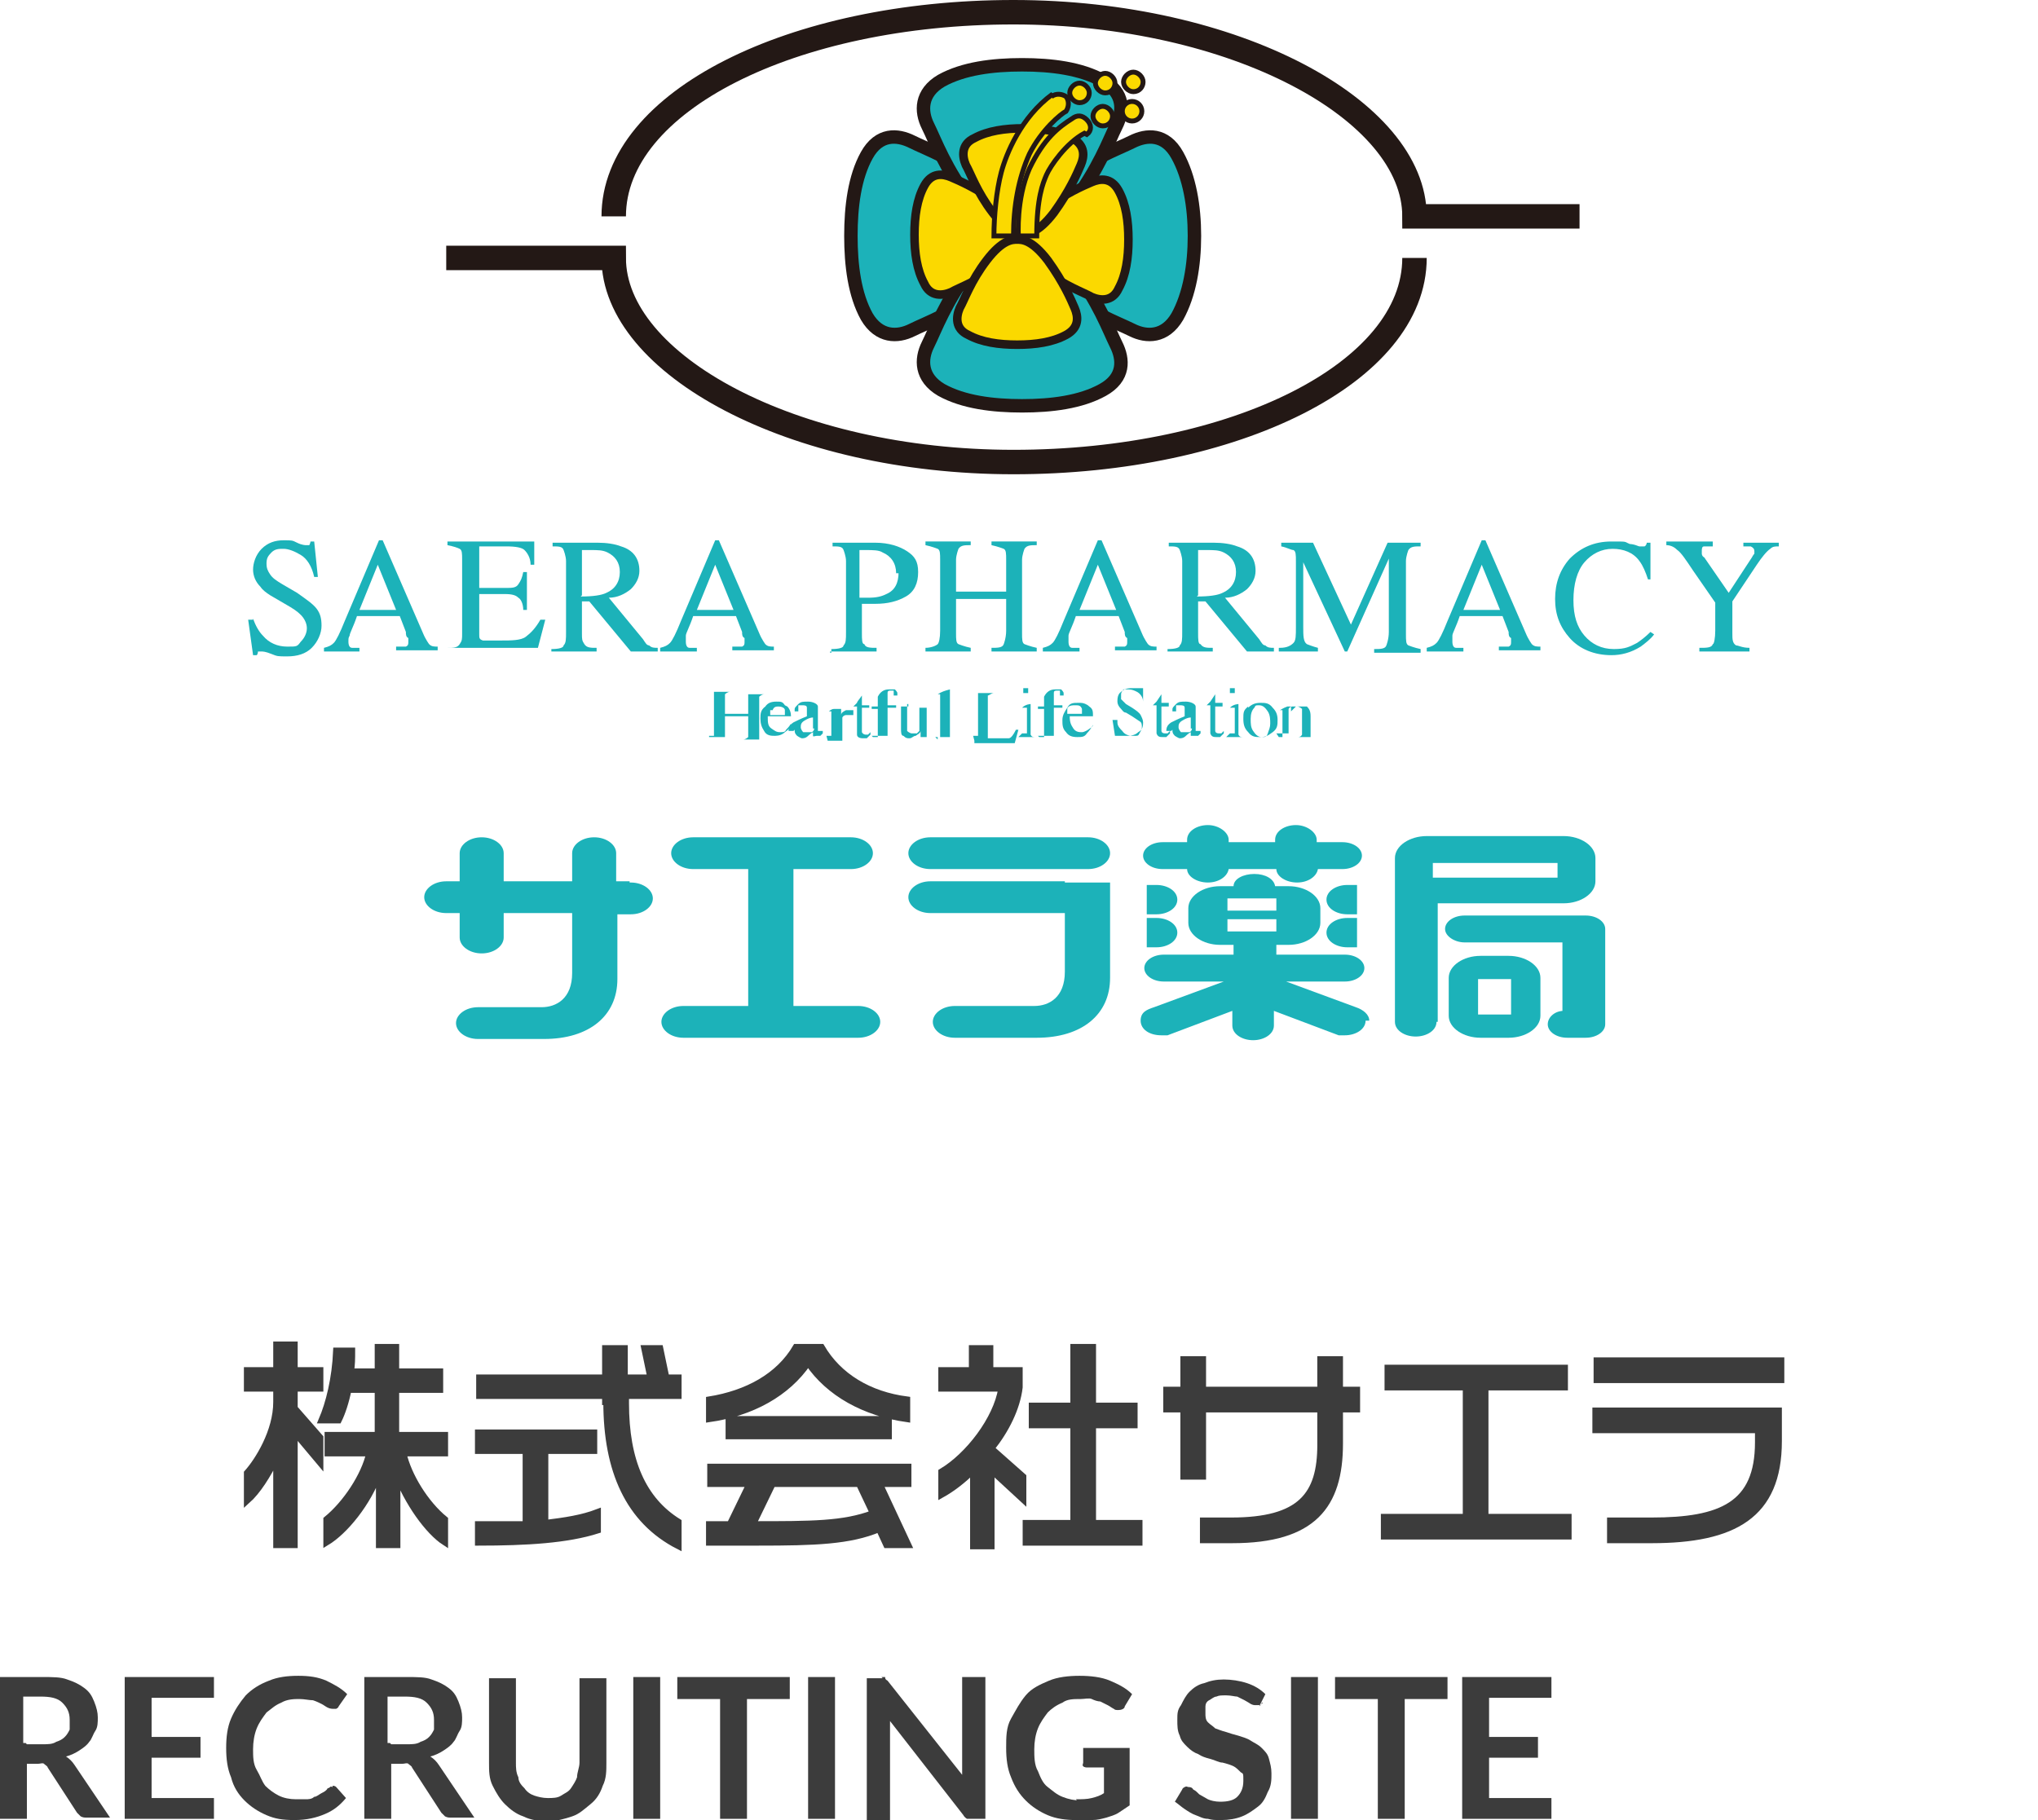 <?xml version="1.0" encoding="UTF-8"?>
<svg id="b" xmlns="http://www.w3.org/2000/svg" version="1.1" viewBox="0 0 166.7 148.9">
  <defs>
    <style>
      .cls-1 {
        stroke-width: 1.1px;
      }

      .cls-1, .cls-2, .cls-3, .cls-4 {
        stroke: #231815;
      }

      .cls-1, .cls-5 {
        fill: #1cb2b9;
      }

      .cls-6 {
        stroke: #3c3c3c;
        stroke-miterlimit: 10;
        stroke-width: .5px;
      }

      .cls-6, .cls-7 {
        fill: #3c3c3c;
      }

      .cls-2 {
        fill: none;
        stroke-width: 2px;
      }

      .cls-3 {
        stroke-width: .7px;
      }

      .cls-3, .cls-4 {
        fill: #fbd900;
      }

      .cls-5, .cls-7 {
        stroke-width: 0px;
      }

      .cls-4 {
        stroke-width: .4px;
      }
    </style>
  </defs>
  <g>
    <path class="cls-6" d="M24.1,117.3v9.1h-1.5v-7.1c-.7,1.4-1.5,2.7-2.4,3.5v-2.3c.9-1,2.4-3.4,2.4-5.8v-1.1h-2.4v-1.5h2.4v-2.1h1.5v2.1h2.1v1.5h-2.1v1.6l2.1,2.4v2.1l-2.1-2.5h0ZM32.5,120.5v5.9h-1.5v-5.9c-.9,2.5-2.8,4.8-4.3,5.7v-1.9c1.6-1.3,3.1-3.6,3.5-5.4h-3.4v-1.5h4.1v-3.7h-2.4c-.2,1-.5,1.9-.8,2.5h-1.4c.6-1.4,1.1-3.4,1.2-5.7h1.3c0,.6,0,1.2-.1,1.7h2.2v-2h1.5v2h3.6v1.5h-3.6v3.7h4v1.5h-3.4c.4,1.8,1.8,4.1,3.4,5.4v1.9c-1.4-.9-3.1-3.3-4-5.7h0Z"/>
    <path class="cls-6" d="M49.5,114.7v-.5h-10.3v-1.5h10.3v-2.4h1.6v2.4h2.1l-.5-2.4h1.3l.5,2.4h1v1.5h-4.3v.6c0,4.7,1.4,7.9,4.3,9.7v2c-4.1-2.1-5.9-6.2-5.9-11.8h0ZM39.1,126.2v-1.5h3.9v-6h-3.9v-1.5h9.5v1.5h-4v5.9c1.6-.2,3-.4,4.3-.9v1.5c-2.5.8-5.8,1-9.8,1Z"/>
    <path class="cls-6" d="M66.1,111.5c-1.7,2.5-4.6,4.1-8.1,4.6v-1.6c3.1-.5,5.7-1.9,7.1-4.3h2.1c1.4,2.4,3.9,3.9,7,4.3v1.6c-3.5-.5-6.4-2.1-8.1-4.6ZM72.5,126.4l-.6-1.3c-2.4,1-5.2,1.1-9.9,1.1h-4v-1.5h1.7l1.6-3.3h-3.2v-1.4h16.2v1.4h-11.1l-1.6,3.3c4.8,0,7.4,0,9.8-.9l-.9-1.9h1.7l2.1,4.5h-1.8ZM59.6,117.5v-1.4h13.1v1.4h-13.1Z"/>
    <path class="cls-6" d="M81.1,120.3v6.2h-1.5v-6.2c-.8.8-1.7,1.5-2.6,2v-1.9c2.2-1.3,4.5-4.3,4.9-6.8h-4.9v-1.5h2.5v-1.8h1.5v1.8h2.4v1.4c-.2,1.7-1.1,3.5-2.3,5l2.6,2.3v1.9l-2.6-2.4ZM83.9,126.2v-1.6h3.9v-8h-3.4v-1.6h3.4v-4.8h1.6v4.8h3.4v1.6h-3.4v8h3.8v1.6h-9.3Z"/>
    <path class="cls-6" d="M109.6,115.2v2.9c0,5.1-2.2,7.9-8.8,7.9h-2.4v-1.6h2.3c5.7,0,7.3-2.1,7.3-6.2v-2.9h-9.6v5.5h-1.6v-5.5h-1.4v-1.6h1.4v-2.5h1.6v2.5h9.6v-2.5h1.6v2.5h1.4v1.6h-1.4Z"/>
    <path class="cls-6" d="M113.2,125.7v-1.6h6.7v-10.6h-6.4v-1.6h14.5v1.6h-6.5v10.6h6.8v1.6s-15.1,0-15.1,0Z"/>
    <path class="cls-6" d="M130.6,112.9v-1.6h15.1v1.6h-15.1ZM135.2,126h-3.5v-1.6h3.4c5.7,0,8.7-1.3,8.7-6.4v-1h-13.3v-1.6h15v2.5c0,6.1-3.7,8.1-10.4,8.1h.1Z"/>
  </g>
  <g>
    <path class="cls-7" d="M2.2,144.3v4.5H0v-11.6h3.5c.8,0,1.5,0,2,.2.6.2,1,.4,1.4.7s.6.6.8,1.1.3.9.3,1.3,0,.8-.2,1.1-.3.7-.5.9c-.2.3-.5.5-.8.7s-.7.4-1.1.5c.3.2.5.4.7.7l2.9,4.3h-1.9c-.2,0-.3,0-.5-.1,0,0-.2-.2-.3-.3l-2.4-3.7c0-.1-.2-.2-.3-.3s-.3,0-.5,0h-.9,0ZM2.2,142.7h1.3c.4,0,.8,0,1.1-.2.3-.1.5-.2.7-.4s.3-.4.4-.6c0-.2,0-.5,0-.8,0-.6-.2-1-.6-1.4s-1-.5-1.8-.5h-1.4v3.8h.2Z"/>
    <path class="cls-7" d="M17.5,137.2v1.7h-5.1v3.2h4v1.7h-4v3.3h5.1v1.7h-7.3v-11.6h7.3Z"/>
    <path class="cls-7" d="M27.2,146.1c.1,0,.2,0,.3.1l.8.9c-.5.6-1,1-1.7,1.3s-1.5.5-2.5.5-1.6-.1-2.3-.4c-.7-.3-1.3-.7-1.8-1.2s-.9-1.1-1.1-1.9c-.3-.7-.4-1.5-.4-2.4s.1-1.7.4-2.4.7-1.3,1.2-1.9c.5-.5,1.1-.9,1.9-1.2.7-.3,1.5-.4,2.4-.4s1.6.1,2.3.4c.6.3,1.2.6,1.7,1.1l-.7,1s0,.1-.2.2h-.3c0,0-.2,0-.4-.1s-.3-.2-.5-.3-.4-.2-.7-.3c-.3,0-.7-.1-1.1-.1s-1,0-1.5.3c-.5.2-.8.5-1.2.8-.3.4-.6.8-.8,1.3s-.3,1.1-.3,1.7,0,1.2.3,1.7.4.9.7,1.3c.3.3.7.6,1.1.8s.9.3,1.4.3h.8c.2,0,.5,0,.7-.2.2,0,.4-.2.6-.3s.4-.2.5-.4c0,0,.1,0,.2-.1s.1,0,.2,0h0Z"/>
    <path class="cls-7" d="M32,144.3v4.5h-2.2v-11.6h3.5c.8,0,1.5,0,2,.2.6.2,1,.4,1.4.7s.6.6.8,1.1.3.9.3,1.3,0,.8-.2,1.1-.3.7-.5.9c-.2.3-.5.5-.8.7s-.7.4-1.1.5c.3.2.5.4.7.7l2.9,4.3h-1.9c-.2,0-.3,0-.5-.1,0,0-.2-.2-.3-.3l-2.4-3.7c0-.1-.2-.2-.3-.3s-.3,0-.5,0h-.9ZM32,142.7h1.3c.4,0,.8,0,1.1-.2.3-.1.5-.2.7-.4s.3-.4.4-.6c0-.2,0-.5,0-.8,0-.6-.2-1-.6-1.4s-1-.5-1.8-.5h-1.4v3.8h.2Z"/>
    <path class="cls-7" d="M44.8,147.1c.4,0,.8,0,1.1-.2s.6-.3.8-.6.4-.6.5-.9c0-.4.2-.8.2-1.2v-6.9h2.2v6.9c0,.7,0,1.3-.3,1.9-.2.6-.5,1.1-1,1.5s-.9.8-1.5,1-1.3.4-2,.4-1.4-.1-2-.4c-.6-.2-1.1-.6-1.5-1s-.7-.9-1-1.5-.3-1.2-.3-1.9v-6.9h2.2v6.9c0,.4,0,.8.2,1.2,0,.4.3.7.5.9.2.3.5.5.8.6s.7.2,1.1.2Z"/>
    <path class="cls-7" d="M54,148.8h-2.2v-11.6h2.2v11.6Z"/>
    <path class="cls-7" d="M64.6,137.2v1.8h-3.5v9.8h-2.2v-9.8h-3.5v-1.8h9.2Z"/>
    <path class="cls-7" d="M68.3,148.8h-2.2v-11.6h2.2v11.6Z"/>
    <path class="cls-7" d="M72.1,137.2h.3c0,.1,0,.2.2.3l6.1,7.7v-8h1.9v11.6h-1.5c0,0-.2-.1-.3-.3l-6-7.7v8.1h-1.9v-11.6h1.3,0Z"/>
    <path class="cls-7" d="M88,147.2c.5,0,.9,0,1.3-.1s.7-.2,1-.4v-2.1h-1.4c0,0-.2,0-.3-.1s0-.2,0-.3v-1.2h3.8v4.7c-.3.2-.6.4-.9.6s-.7.3-1,.4c-.4.1-.7.2-1.2.2h-1.3c-.8,0-1.6-.1-2.3-.4-.7-.3-1.3-.7-1.8-1.2s-.9-1.1-1.2-1.9c-.3-.7-.4-1.5-.4-2.4s0-1.7.4-2.4.7-1.3,1.2-1.9,1.2-.9,1.9-1.2,1.6-.4,2.5-.4,1.8.1,2.5.4c.7.3,1.3.6,1.8,1.1l-.6,1c0,.2-.3.3-.5.3s-.3,0-.4-.1c-.2-.1-.3-.2-.5-.3s-.4-.2-.6-.3c-.2,0-.5-.1-.7-.2s-.6,0-.9,0c-.6,0-1.1,0-1.5.3-.5.2-.9.5-1.2.8-.3.4-.6.8-.8,1.3-.2.5-.3,1.1-.3,1.7s0,1.3.3,1.8c.2.5.4,1,.8,1.3s.7.6,1.2.8,1,.3,1.5.3h-.3Z"/>
    <path class="cls-7" d="M103.2,139.3c0,.1,0,.2-.2.2h-.3c-.1,0-.2,0-.4-.1,0,0-.3-.2-.5-.3s-.4-.2-.6-.3c-.2,0-.5-.1-.9-.1s-.6,0-.8.1c-.2,0-.4.2-.6.3s-.3.3-.3.5,0,.4,0,.6,0,.5.2.7.4.3.6.5c.3.1.5.2.9.3.3.1.6.2,1,.3.3.1.7.2,1,.4s.6.3.9.6.5.5.6.9.2.7.2,1.2,0,1-.3,1.5c-.2.5-.4.9-.8,1.2s-.8.6-1.3.8-1.1.3-1.7.3-.7,0-1.1-.1c-.4,0-.7-.2-1-.3s-.6-.3-.9-.5-.5-.4-.8-.6l.6-1s0-.1.2-.2.2,0,.3,0,.3,0,.4.2c.2.1.3.2.5.4.2.1.5.3.7.4s.6.2,1,.2c.6,0,1.1-.1,1.4-.4.3-.3.5-.7.5-1.3s0-.6-.2-.7c-.2-.2-.4-.4-.6-.5s-.5-.2-.9-.3c-.3,0-.6-.2-1-.3s-.7-.2-1-.4c-.3-.1-.6-.3-.9-.6s-.5-.5-.6-.9c-.2-.4-.2-.8-.2-1.3s0-.8.3-1.2c.2-.4.4-.8.7-1.1.3-.3.7-.6,1.2-.7.5-.2,1-.3,1.6-.3s1.3.1,1.9.3,1.1.5,1.5.9l-.5,1,.3-.3Z"/>
    <path class="cls-7" d="M107.8,148.8h-2.2v-11.6h2.2v11.6Z"/>
    <path class="cls-7" d="M118.4,137.2v1.8h-3.5v9.8h-2.2v-9.8h-3.5v-1.8h9.2Z"/>
    <path class="cls-7" d="M126.9,137.2v1.7h-5.1v3.2h4v1.7h-4v3.3h5.1v1.7h-7.3v-11.6h7.3Z"/>
  </g>
  <g>
    <g>
      <path class="cls-5" d="M20.7,50.6c.2.6.5,1.1.8,1.4.5.6,1.2.9,2,.9s.8,0,1.1-.4c.3-.3.5-.7.5-1.1s-.2-.8-.5-1.1-.6-.5-1.3-.9l-1.2-.7c-.3-.2-.6-.4-.8-.7-.4-.4-.6-.9-.6-1.4s.2-1.2.7-1.7,1.1-.7,1.8-.7.7,0,1.1.2.7.2.7.2c.2,0,.3,0,.3,0,0,0,.1-.2.1-.3h.3l.3,2.9h-.3c-.2-.9-.6-1.5-1.1-1.8s-1-.5-1.4-.5-.7,0-1,.3-.4.5-.4.9.1.6.3.9c.2.3.5.5,1,.8l1.2.7c.7.5,1.3.9,1.6,1.3.3.4.4.8.4,1.4s-.3,1.3-.8,1.8-1.2.7-2,.7-.8,0-1.3-.2-.7-.2-.8-.2c-.2,0-.3,0-.3,0,0,0,0,.2-.1.3h-.3l-.4-2.9h.4Z"/>
      <path class="cls-5" d="M29.4,49.9l1.5-3.7,1.5,3.7h-3.1,0ZM29.4,53.3v-.3c-.3,0-.5,0-.6,0-.2,0-.3-.2-.3-.5s0-.3.1-.5c0-.2.3-.7.6-1.6h3.5l.5,1.3c0,.2,0,.4.2.5v.3c0,.2,0,.3-.2.4,0,0-.4,0-.8,0v.3h3.4v-.3c-.3,0-.5,0-.7-.2,0,0-.3-.4-.5-.9l-3.3-7.6h-.3l-2.8,6.6c-.4,1-.7,1.6-.9,1.8-.2.2-.4.3-.8.4v.3h2.9Z"/>
      <path class="cls-5" d="M36.6,53c.5,0,.8,0,1-.3s.2-.4.2-.9v-6c0-.5,0-.8-.2-.9s-.5-.2-1-.3v-.3h7.1v1.9h-.3c0-.6-.3-1-.5-1.2s-.7-.3-1.5-.3h-2.2v3.4h2.1c.6,0,.9,0,1.1-.3s.3-.5.4-1h.3v3.1h-.3c0-.5-.2-.9-.4-1-.2-.2-.5-.3-1.1-.3h-2.1v3.3c0,.3,0,.4.3.5h1.5c.8,0,1.6,0,2-.3s.8-.7,1.2-1.4h.4l-.6,2.3h-7.3v-.3.3Z"/>
      <path class="cls-5" d="M47.6,48.7v-3.3c0-.2,0-.3,0-.4h.7c.6,0,1,0,1.4.2.6.3,1,.8,1,1.6s-.4,1.4-1.1,1.7c-.4.2-1.1.3-2.1.3h0ZM45.1,53.3h3.7v-.3c-.5,0-.8,0-1-.3s-.2-.4-.2-.9v-2.6h.6l3.4,4.1h2.2v-.3c-.3,0-.5,0-.7-.2-.2,0-.3-.2-.5-.5l-2.8-3.4c.7,0,1.3-.3,1.8-.7.4-.4.7-.9.7-1.5,0-1-.5-1.7-1.5-2-.5-.2-1.2-.3-1.9-.3h-3.7v.3c.5,0,.8,0,.9.3,0,0,.2.5.2.9v5.8c0,.6,0,.9-.2,1.1,0,.2-.4.3-1,.3v.3h0Z"/>
      <path class="cls-5" d="M57,49.9l1.5-3.7,1.5,3.7h-3.1,0ZM57,53.3v-.3c-.3,0-.5,0-.6,0-.2,0-.3-.2-.3-.5s0-.3,0-.5c0-.2.3-.7.6-1.6h3.5l.5,1.3c0,.2,0,.4.2.5v.3c0,.2,0,.3-.2.4,0,0-.4,0-.8,0v.3h3.4v-.3c-.3,0-.5,0-.7-.2,0,0-.3-.4-.5-.9l-3.3-7.6h-.3l-2.8,6.6c-.4,1-.7,1.6-.9,1.8s-.4.3-.8.4v.3h2.9Z"/>
      <path class="cls-5" d="M73.5,46.8c0,.9-.3,1.5-1,1.8-.4.2-.8.3-1.5.3s0,0-.2,0h-.5v-3.9h.5c.6,0,1.1,0,1.4.2.7.3,1.1.9,1.1,1.7h.2ZM67.9,53.3h3.8v-.3c-.5,0-.9,0-1-.3-.2,0-.2-.4-.2-.9v-2.4h1.1c1,0,1.8-.2,2.5-.6.7-.4,1-1.1,1-2s-.3-1.3-.9-1.7-1.5-.7-2.6-.7h-3.5v.3c.5,0,.8,0,.9.3,0,0,.2.5.2.9v5.8c0,.6,0,.9-.2,1.1,0,.2-.4.3-1,.3v.3h-.1Z"/>
      <path class="cls-5" d="M75.7,53c.5,0,.9-.2,1-.3s.2-.5.2-1.1v-5.8c0-.5,0-.8-.2-.9,0,0-.5-.2-1-.3v-.3h3.7v.3c-.5,0-.8,0-1,.3,0,0-.2.5-.2.9v2.6h4.1v-2.6c0-.5,0-.8-.2-.9,0,0-.5-.2-1-.3v-.3h3.7v.3c-.5,0-.8,0-1,.3,0,0-.2.5-.2.9v6c0,.5,0,.8.2.9,0,0,.5.2,1,.3v.3h-3.7v-.3c.5,0,.9,0,1-.3,0,0,.2-.5.2-1.1v-2.6h-4.1v2.8c0,.5,0,.8.2.9,0,0,.5.2,1,.3v.3h-3.7v-.3Z"/>
      <path class="cls-5" d="M88.3,49.9l1.5-3.7,1.5,3.7h-3.1,0ZM88.3,53.3v-.3c-.3,0-.5,0-.6,0-.2,0-.3-.2-.3-.5s0-.3,0-.5c0-.2.3-.7.6-1.6h3.5l.5,1.3c0,.2,0,.4.2.5v.3c0,.2,0,.3-.2.4,0,0-.4,0-.8,0v.3h3.4v-.3c-.3,0-.5,0-.7-.2,0,0-.3-.4-.5-.9l-3.3-7.6h-.3l-2.8,6.6c-.4,1-.7,1.6-.9,1.8-.2.2-.4.3-.8.4v.3h2.9Z"/>
      <path class="cls-5" d="M98,48.7v-3.3c0-.2,0-.3,0-.4h.7c.6,0,1,0,1.4.2.6.3,1,.8,1,1.6s-.4,1.4-1.1,1.7c-.4.2-1.1.3-2.1.3h0ZM95.5,53.3h3.7v-.3c-.5,0-.8,0-1-.3-.2,0-.2-.4-.2-.9v-2.6h.6l3.4,4.1h2.2v-.3c-.3,0-.5,0-.7-.2-.2,0-.3-.2-.5-.5l-2.8-3.4c.7,0,1.3-.3,1.8-.7.4-.4.7-.9.7-1.5,0-1-.5-1.7-1.5-2-.5-.2-1.2-.3-1.9-.3h-3.7v.3c.5,0,.8,0,.9.3,0,0,.2.5.2.9v5.8c0,.6,0,.9-.2,1.1,0,.2-.4.3-1,.3v.3h0Z"/>
      <path class="cls-5" d="M104.7,53c.6,0,.9-.2,1.1-.4s.2-.6.2-1.3v-5.4c0-.5,0-.8-.2-.9-.2,0-.5-.2-1-.3v-.3h2.6l3.1,6.7,3-6.7h2.7v.3c-.5,0-.8,0-1,.3,0,0-.2.5-.2.9v6c0,.5,0,.8.2.9,0,0,.5.2,1,.3v.3h-3.8v-.3c.5,0,.9,0,1-.3,0,0,.2-.5.2-1.1v-6l-3.4,7.6h-.2l-3.4-7.3v5.3c0,.7,0,1.2.3,1.4,0,0,.5.2.9.3v.3h-3.2v-.3h.1Z"/>
      <path class="cls-5" d="M119.7,49.9l1.5-3.7,1.5,3.7h-3.1,0ZM119.7,53.3v-.3c-.3,0-.5,0-.6,0-.2,0-.3-.2-.3-.5s0-.3,0-.5c0-.2.3-.7.6-1.6h3.5l.5,1.3c0,.2,0,.4.2.5v.3c0,.2,0,.3-.2.4,0,0-.4,0-.8,0v.3h3.4v-.3c-.3,0-.5,0-.7-.2,0,0-.3-.4-.5-.9l-3.3-7.6h-.3l-2.8,6.6c-.4,1-.7,1.6-.9,1.8-.2.2-.4.3-.8.4v.3h2.9Z"/>
      <path class="cls-5" d="M133.2,44.5c.5,0,.8.2.9.2s.2,0,.4,0c.1,0,.2-.2.2-.3h.3v3c.1,0-.2,0-.2,0-.2-.6-.4-1.1-.7-1.5-.5-.7-1.3-1-2.2-1s-1.7.4-2.3,1.1c-.6.7-.9,1.8-.9,3.1s.3,2.2.9,2.9c.6.7,1.4,1.1,2.4,1.1s1.3-.2,1.9-.5c.3-.2.7-.5,1.1-.9l.3.2c-.3.4-.7.7-1.1,1-.8.5-1.6.7-2.4.7-1.4,0-2.6-.5-3.4-1.4-.8-.9-1.2-1.9-1.2-3.2s.4-2.4,1.2-3.3c.9-.9,2-1.4,3.4-1.4s1,0,1.5.2h0Z"/>
      <path class="cls-5" d="M140.1,44.4v.3h-.7c-.2,0-.2.2-.2.4v.2s0,.2.2.3l2,2.9,1.9-2.9c0,0,.1-.2.2-.3v-.2c0-.2-.1-.3-.3-.4h-.6v-.3h2.9v.3c-.3,0-.5,0-.7.2-.3.2-.7.7-1.1,1.3l-2,3v2.6c0,.5,0,.8.3,1,.2,0,.5.2,1.1.2v.3h-4.1v-.3c.6,0,1,0,1.1-.3.1,0,.2-.5.2-1.1v-2.3l-1.8-2.6c-.6-.9-1-1.5-1.3-1.7-.2-.2-.5-.4-.9-.4v-.3h3.8Z"/>
      <path class="cls-5" d="M58,60.2c.2,0,.4,0,.4,0v-3.2c0-.2,0-.4,0-.4,0,0-.2,0-.4,0h0c0,0,1.7,0,1.7,0h0c-.2,0-.4.2-.4.2,0,0,0,.2,0,.4v1.2h1.9v-1.6s-.2,0-.4,0h0c0,0,1.7,0,1.7,0h0c-.2,0-.4.2-.4.2v3.5s.2,0,.4,0h0c0,0-1.7,0-1.7,0h0c.2,0,.4-.2.4-.2v-1.7h-1.9v1.3c0,.2,0,.4,0,.4,0,0,.2,0,.4,0h0c0,0-1.7,0-1.7,0h0Z"/>
      <path class="cls-5" d="M64.4,57.8c.2.2.3.5.3.8h-1.9c0,.5,0,.8.3,1s.4.3.7.3.4,0,.5-.2c0,0,.3-.3.4-.5h0c0,.3-.2.5-.5.7-.2.2-.5.3-.8.3s-.7,0-.9-.4c-.2-.3-.3-.6-.3-1s0-.7.4-1c.2-.3.5-.4.9-.4s.5,0,.7.3h0ZM63,58.1c0,0,0,.2,0,.4h1.2c0-.2,0-.3,0-.4,0-.2-.3-.3-.5-.3s-.4,0-.5.3Z"/>
      <path class="cls-5" d="M66.6,59.6c0,0,0,.2-.2.3,0,0-.2,0-.4,0h-.3c0,0-.2-.2-.2-.4s0-.4.4-.6c0,0,.3-.2.6-.2v.9h0ZM65,59.7c0,.2,0,.3.2.5,0,0,.3.2.4.2s.3,0,.5-.2c0,0,.2-.2.4-.3,0,0,0,.2,0,.3s.2,0,.3,0,.2,0,.3,0c0,0,0,0,.2-.2v-.2s0,0-.2,0h0s0,0-.2,0v-1.4c0-.3,0-.5,0-.6,0-.2-.4-.4-.8-.4s-.6,0-.8.2c-.2.2-.3.3-.3.4v.2h.3s0,0,0-.2,0,0,0,0h0c0,0,0-.3,0-.3h.3c.2,0,.4,0,.4.2v.7c-.5.2-.9.4-1.1.5-.3.2-.4.4-.4.7h.4Z"/>
      <path class="cls-5" d="M67.6,60.2h.4v-2s0,0-.2,0,0,0,0,0h0c0,0,.2-.2.4-.2h.3s.2,0,.3,0h0v.5c0-.2.2-.3.4-.4,0,0,.2,0,.4,0s.2,0,.2,0v.4h-.2q0,0-.2,0s0,0-.2,0c0,0-.2,0-.3.2,0,0,0,.2,0,.3v1.3c0,.2,0,.3,0,.3h.4c0,0-1.5,0-1.5,0h-.1Z"/>
      <path class="cls-5" d="M70.5,57.6v-.7h0c-.2.3-.4.5-.4.6,0,0-.2.2-.3.3h.3v2.3c0,.2.2.3.5.3h.3c0,0,.2-.2.3-.3h0v-.2s0,0-.2.2h-.2c0,0-.2,0-.3-.2v-2h.6v-.2h-.6Z"/>
      <path class="cls-5" d="M71.4,60.3c.2,0,.4,0,.4,0,0,0,0-.2,0-.4v-1.9h-.5v-.2h.5c0-.3,0-.6,0-.8.2-.4.5-.6.9-.6s.3,0,.5,0c0,0,.2.2.2.3v.2h-.3v-.2h0v-.2h-.2c-.2,0-.3,0-.3.2v1h.7v.2h-.7v2.3s.2,0,.5,0h-1.8Z"/>
      <path class="cls-5" d="M74.2,57.6v2.2c0,0,.2.2.4.2s.3,0,.4,0c0,0,0,0,.2-.2v-1.9h-.4c0,0,1,0,1,0v2.4h.3c0,0-.2,0-.2,0h-.3s-.2,0-.3,0h0v-.5c0,.2-.3.3-.4.4-.2,0-.3.2-.5.2s-.3,0-.5-.2c-.2,0-.2-.3-.2-.6v-1.8h-.3.9v-.2Z"/>
      <path class="cls-5" d="M76.5,60.3c.2,0,.3,0,.4,0v-3.5s0,0-.2,0,0,0,0,0h0c.3-.2.6-.3,1-.4h0v3.9h.4-1.4v.2Z"/>
      <path class="cls-5" d="M79.6,60.2c.2,0,.4,0,.4,0,0,0,0-.2,0-.4v-3.1s-.2,0-.4,0h0c0,0,1.7,0,1.7,0h0c-.2,0-.4.2-.5.2,0,0,0,.2,0,.4v3.1h.6c.5,0,.9,0,1.1,0,.2,0,.4-.3.6-.7h.2l-.3,1.1h-3.3v-.2Z"/>
      <path class="cls-5" d="M83.7,56.5v.2h.4v-.4h-.4v.2ZM83.3,60.3h1.4c-.2,0-.3,0-.4-.2v-2.5h0c0,0-.4,0-.7.3h0c0,0,.2,0,.2,0h0s.2,0,.2,0v2.1s-.2,0-.4,0h0Z"/>
      <path class="cls-5" d="M85,60.3c.2,0,.3,0,.4,0,0,0,0-.2,0-.4v-1.9h-.5v-.2h.5c0-.3,0-.6,0-.8.2-.4.5-.6.9-.6s.3,0,.5,0c0,0,.2.2.2.3v.2h-.3v-.2h0v-.2h-.2c-.2,0-.3,0-.3.2v1h.7v.2h-.7v2.3s.2,0,.5,0h-1.8Z"/>
      <path class="cls-5" d="M88,57.7c.2,0,.4,0,.5.3,0,0,0,.2,0,.4h-1.2c0-.2,0-.3,0-.4,0-.2.3-.3.5-.3ZM88.2,57.5c-.4,0-.7,0-.9.4-.2.3-.4.6-.4,1s0,.7.3,1c.2.3.5.4.9.4s.6,0,.8-.3c.2-.2.4-.5.5-.7h0c0,.2-.3.3-.4.4,0,0-.3.2-.5.2s-.5,0-.7-.3-.3-.5-.3-1h1.9c0-.4,0-.6-.3-.8-.2-.2-.5-.3-.7-.3h-.1Z"/>
      <path class="cls-5" d="M91.4,59.1c0,.3.2.5.4.7.2.3.5.4.9.4s.4,0,.5-.2c0,0,.2-.3.2-.5s0-.4-.2-.5c0,0-.3-.2-.6-.4l-.5-.3c-.2,0-.3-.2-.4-.3-.2-.2-.3-.4-.3-.6s0-.6.3-.8c.2-.2.5-.3.8-.3s.3,0,.5,0c.2,0,.3,0,.3,0h.2v-.2h0v1.3c0,0,0,0,0,0,0-.4-.3-.7-.5-.8s-.4-.2-.7-.2-.3,0-.4,0c0,0-.2.2-.2.4s0,.3,0,.4c0,0,.2.2.4.4l.5.3c.3.2.6.4.7.6s.2.4.2.6,0,.6-.4.8c-.2.2-.5.3-.9.3s-.4,0-.6,0c-.2,0-.3,0-.4,0h0c0,0,0,0,0,0l-.2-1.3h.4Z"/>
      <path class="cls-5" d="M95.6,57.6v.2h-.6v2c0,0,0,.2.3.2s0,0,.2,0c0,0,0,0,.2-.2h0v.2c0,0-.2.2-.3.3h-.3c-.2,0-.4,0-.5-.3v-2.3h-.3c0,0,.2-.2.3-.3,0,0,.2-.3.4-.6h0v.7h.6Z"/>
      <path class="cls-5" d="M97.5,59.6c0,0,0,.2-.2.3,0,0-.2,0-.4,0h-.3c0,0-.2-.2-.2-.4s0-.4.4-.6c0,0,.3-.2.6-.2v.9h0ZM95.9,59.7c0,.2,0,.3.2.5,0,0,.3.2.4.2s.3,0,.5-.2c0,0,.2-.2.4-.3,0,0,0,.2,0,.3,0,0,.2,0,.3,0s.2,0,.3,0c0,0,0,0,.2-.2v-.2s0,0-.2,0h0s0,0-.2,0v-1.4c0-.3,0-.5,0-.6,0-.2-.4-.4-.8-.4s-.6,0-.8.2c-.2.2-.3.3-.3.4v.2h.3s0,0,0-.2,0,0,0,0h0c0,0,0-.3,0-.3h.3c.2,0,.4,0,.4.2v.7c-.5.2-.9.4-1.1.5-.3.2-.4.4-.4.7h.4Z"/>
      <path class="cls-5" d="M100,57.6v.2h-.6v2c0,0,0,.2.3.2s0,0,.2,0c0,0,0,0,.2-.2h0v.2c0,0-.2.2-.3.3h-.3c-.2,0-.4,0-.5-.3v-2.3h-.3c0,0,.2-.2.3-.3,0,0,.2-.3.4-.6h0v.7h.6Z"/>
      <path class="cls-5" d="M100.6,56.5v.2h.4v-.4h-.4v.2ZM100.3,60.3h1.4c-.2,0-.3,0-.4-.2v-2.5h0c0,0-.4,0-.7.3h0c0,0,.2,0,.2,0h0s.2,0,.2,0v2.1s-.2,0-.4,0h0Z"/>
      <path class="cls-5" d="M102.1,57.9c.3-.3.6-.4,1-.4s.7,0,1,.4c.3.3.4.6.4,1s0,.7-.4,1-.6.4-1,.4-.7,0-1-.4c-.3-.3-.4-.6-.4-1.1s0-.7.4-1h0ZM102.6,57.9c-.2.2-.3.5-.3.9s0,.7.2,1,.4.5.7.5.4,0,.5-.3.2-.5.2-.8,0-.7-.2-1-.4-.5-.7-.5-.3,0-.4.2Z"/>
      <path class="cls-5" d="M104.6,60.3c0,0,.2,0,.3,0v-2.2s0,0-.2,0,0,0,0,0h0c0,0,.3-.2.6-.3h.3v.4c.2-.2.3-.3.4-.4.2,0,.3,0,.5,0s.3,0,.4,0c.2.2.3.4.3.8v1.7s.2,0,.3,0h-1.3c0,0,.2,0,.3-.2v-2.1c0,0-.2-.2-.4-.2s-.2,0-.4,0c0,0-.2,0-.3.2v2h.3-1.3l.2.3Z"/>
    </g>
    <g>
      <path class="cls-1" d="M97.7,19.3c0-2.4-.4-4.8-1.4-6.6s-2.5-1.7-3.7-1.1c-1.2.6-3.5,1.4-6.4,3.6s-2.7,3.5-2.7,4.1-.2,1.9,2.7,4.1c2.9,2.2,5.2,3,6.4,3.6,1.2.6,2.7.6,3.7-1.1,1-1.8,1.4-4.2,1.4-6.6Z"/>
      <path class="cls-1" d="M69.6,19.3c0-2.4.3-4.8,1.3-6.6s2.5-1.7,3.7-1.1c1.2.6,3.5,1.4,6.4,3.6s2.7,3.5,2.7,4.1.2,1.9-2.7,4.1c-2.9,2.2-5.2,3-6.4,3.6-1.2.6-2.7.6-3.7-1.1-1-1.8-1.3-4.2-1.3-6.6Z"/>
      <path class="cls-1" d="M83.6,33.2c2.4,0,4.8-.3,6.6-1.3,1.8-1,1.7-2.5,1.1-3.7s-1.4-3.5-3.6-6.4-3.5-2.7-4.1-2.7-1.9-.2-4.1,2.7c-2.2,2.9-3,5.2-3.6,6.4s-.6,2.7,1.1,3.7c1.8,1,4.2,1.3,6.6,1.3Z"/>
      <path class="cls-1" d="M83.6,5.3c2.4,0,4.8.3,6.6,1.3,1.8,1,1.7,2.5,1.1,3.7s-1.4,3.5-3.6,6.4c-2.2,2.9-3.5,2.7-4.1,2.7s-1.9.2-4.1-2.7c-2.2-2.9-3-5.2-3.6-6.4s-.6-2.7,1.1-3.7c1.8-1,4.2-1.3,6.6-1.3Z"/>
      <path class="cls-2" d="M115.7,21.1c0,9.4-14.7,16.7-32.8,16.7s-32.7-8-32.7-16.7h-13.7"/>
      <path class="cls-2" d="M50.2,17.7c0-9.4,14.6-16.7,32.7-16.7s32.8,8,32.8,16.7h13.5"/>
      <path class="cls-3" d="M74.8,19.2c0-1.5.2-2.9.8-4,.6-1.1,1.5-1,2.2-.7s2.1.9,3.9,2.2c1.7,1.3,1.7,2.1,1.7,2.5s0,1.2-1.7,2.5-3.2,1.8-3.9,2.2c-.7.3-1.7.4-2.2-.7-.6-1.1-.8-2.5-.8-4Z"/>
      <path class="cls-4" d="M88.3,8.4c.5,0,.8-.4.8-.8s-.4-.8-.8-.8-.8.4-.8.8.4.8.8.8Z"/>
      <path class="cls-4" d="M90.2,10.3c.5,0,.8-.4.8-.8s-.4-.8-.8-.8-.8.4-.8.8.4.8.8.8Z"/>
      <circle class="cls-4" cx="92.6" cy="9.1" r=".8"/>
      <path class="cls-4" d="M90.4,7.6c.5,0,.8-.4.8-.8s-.4-.8-.8-.8-.8.4-.8.8.4.8.8.8Z"/>
      <path class="cls-4" d="M92.7,7.5c.5,0,.8-.4.8-.8s-.4-.8-.8-.8-.8.4-.8.8.4.8.8.8Z"/>
      <path class="cls-3" d="M92.3,19.6c0-1.5-.2-2.9-.8-4-.6-1.1-1.5-1-2.2-.7s-2.1.9-3.9,2.2c-1.7,1.3-1.7,2.1-1.7,2.5s0,1.2,1.7,2.5,3.2,1.8,3.9,2.2c.7.3,1.7.4,2.2-.7.6-1.1.8-2.5.8-4Z"/>
      <path class="cls-3" d="M83.7,10.5c1.5,0,2.9.2,4,.8s1,1.5.7,2.2-.9,2.1-2.2,3.9c-1.3,1.7-2.1,1.7-2.5,1.7s-1.2,0-2.5-1.7c-1.3-1.7-1.8-3.2-2.2-3.9-.3-.7-.4-1.7.7-2.2,1.1-.6,2.5-.8,4-.8Z"/>
      <path class="cls-3" d="M83.2,28.2c1.5,0,2.9-.2,4-.8,1.1-.6,1-1.5.7-2.2s-.9-2.1-2.2-3.9c-1.3-1.7-2.1-1.7-2.5-1.7s-1.2,0-2.5,1.7-1.8,3.2-2.2,3.9c-.3.7-.4,1.7.7,2.2,1.1.6,2.5.8,4,.8Z"/>
      <path class="cls-4" d="M86,7.9c.4-.3.9-.2,1.2,0,.3.4.2.9,0,1.2-.4.2-2,1.5-3,3.5-.9,2-1.3,4.3-1.3,6.7h-1.6c0-1.6.2-3.7.6-5.2s1.6-4.5,4.2-6.4h0Z"/>
      <path class="cls-4" d="M88.9,11c.4-.3.4-.8,0-1.2s-.8-.4-1.2-.1c-1.1.7-2.3,1.6-3.5,4.1-1.1,2.5-.9,5.5-.9,5.5h1.5c0-3.1.5-4.3.8-5s1.6-2.6,3.1-3.4h0Z"/>
    </g>
    <g>
      <path class="cls-5" d="M89,71.1c1,0,1.8-.6,1.8-1.3s-.8-1.3-1.8-1.3h-12.9c-1,0-1.8.6-1.8,1.3s.8,1.3,1.8,1.3h12.9Z"/>
      <path class="cls-5" d="M87.1,72.1h-11c-1,0-1.8.6-1.8,1.3s.8,1.3,1.8,1.3h11v4.8c0,2.1-1.3,2.8-2.5,2.8h-6.5c-1,0-1.8.6-1.8,1.3s.8,1.3,1.8,1.3h6.7c3.7,0,6-1.9,6-4.9v-7.8h-3.7Z"/>
      <path class="cls-5" d="M127.9,82.7c-.7,0-1.3.5-1.3,1.1s.7,1.1,1.6,1.1h1.5c.9,0,1.6-.5,1.6-1.1v-7.8c0-.6-.7-1.1-1.6-1.1h-9.9c-.9,0-1.6.5-1.6,1.1s.8,1.1,1.6,1.1h8v5.7h.1Z"/>
      <path class="cls-5" d="M51.5,72.1h-1.1v-2.3c0-.7-.8-1.3-1.8-1.3s-1.8.6-1.8,1.3v2.3h-5.6v-2.3c0-.7-.8-1.3-1.8-1.3s-1.8.6-1.8,1.3v2.3h-1.1c-1,0-1.8.6-1.8,1.3s.8,1.3,1.8,1.3h1.1v2c0,.7.8,1.3,1.8,1.3s1.8-.6,1.8-1.3v-2h5.6v4.9c0,2.1-1.3,2.8-2.5,2.8h-5.2c-1,0-1.8.6-1.8,1.3s.8,1.3,1.8,1.3h5.4c3.7,0,6-1.9,6-4.9v-5.3h1.1c1,0,1.8-.6,1.8-1.3s-.8-1.3-1.8-1.3h-.1Z"/>
      <path class="cls-5" d="M109.7,68.9h-2v-.2c0-.6-.8-1.2-1.7-1.2s-1.7.5-1.7,1.2v.2h-3.8v-.2c0-.6-.8-1.2-1.7-1.2s-1.7.5-1.7,1.2v.2h-2c-.9,0-1.6.5-1.6,1.1s.7,1.1,1.6,1.1h2c0,.6.8,1.1,1.7,1.1s1.6-.5,1.7-1.1h3.9c0,.6.8,1.1,1.7,1.1s1.6-.5,1.7-1.1h2c.9,0,1.6-.5,1.6-1.1s-.7-1.1-1.6-1.1h0Z"/>
      <path class="cls-5" d="M94.6,77.5c.9,0,1.7-.5,1.7-1.2s-.8-1.2-1.7-1.2h-.8v2.4s.8,0,.8,0Z"/>
      <path class="cls-5" d="M94.6,74.8c.9,0,1.7-.5,1.7-1.2s-.8-1.2-1.7-1.2h-.8v2.4s.8,0,.8,0Z"/>
      <path class="cls-5" d="M110.2,77.5c-.9,0-1.7-.5-1.7-1.2s.8-1.2,1.7-1.2h.8v2.4s-.8,0-.8,0Z"/>
      <path class="cls-5" d="M110.2,74.8c-.9,0-1.7-.5-1.7-1.2s.8-1.2,1.7-1.2h.8v2.4s-.8,0-.8,0Z"/>
      <path class="cls-5" d="M70.1,82.3h-5.2v-11.2h4.7c1,0,1.8-.6,1.8-1.3s-.8-1.3-1.8-1.3h-12.9c-1,0-1.8.6-1.8,1.3s.8,1.3,1.8,1.3h4.5v11.2h-5.3c-1,0-1.8.6-1.8,1.3s.8,1.3,1.8,1.3h14.3c1,0,1.8-.6,1.8-1.3s-.8-1.3-1.8-1.3h0Z"/>
      <path class="cls-5" d="M126,83.1c0,1-1.2,1.8-2.6,1.8h-2.3c-1.4,0-2.6-.8-2.6-1.8v-3.1c0-1,1.2-1.8,2.6-1.8h2.3c1.4,0,2.6.8,2.6,1.8v3.1ZM123.6,83v-2.9h-2.7v2.9h2.7Z"/>
      <path class="cls-5" d="M111.7,83.5c0,.7-.8,1.2-1.7,1.2s-.3,0-.5,0l-5.3-2v1.2c0,.7-.8,1.2-1.7,1.2s-1.7-.5-1.7-1.2v-1.2l-5.3,2h-.5c-1,0-1.7-.5-1.7-1.2s.5-.9,1.1-1.1l5.7-2.1h-4.9c-.9,0-1.6-.5-1.6-1.1s.7-1.1,1.6-1.1h5.7v-.8h-1.1c-1.4,0-2.6-.8-2.6-1.8v-1.2c0-1,1.2-1.8,2.6-1.8h1.1c0-.6.8-1,1.7-1s1.6.4,1.7,1h1.1c1.4,0,2.6.8,2.6,1.8v1.2c0,1-1.2,1.8-2.6,1.8h-1v.8h5.6c.9,0,1.6.5,1.6,1.1s-.7,1.1-1.6,1.1h-4.8l5.7,2.1c.6.2,1.1.6,1.1,1.1h-.3ZM104.4,74.5v-1h-4v1h4ZM104.4,76.2v-1h-4v1h4Z"/>
      <path class="cls-5" d="M117.5,83.6c0,.7-.8,1.2-1.7,1.2s-1.7-.5-1.7-1.2v-13.4c0-1,1.2-1.8,2.6-1.8h11.2c1.4,0,2.6.8,2.6,1.8v1.9c0,1-1.2,1.8-2.6,1.8h-10.3v9.7h0ZM117.2,70.6v1.2h10.2v-1.2h-10.2Z"/>
    </g>
  </g>
</svg>